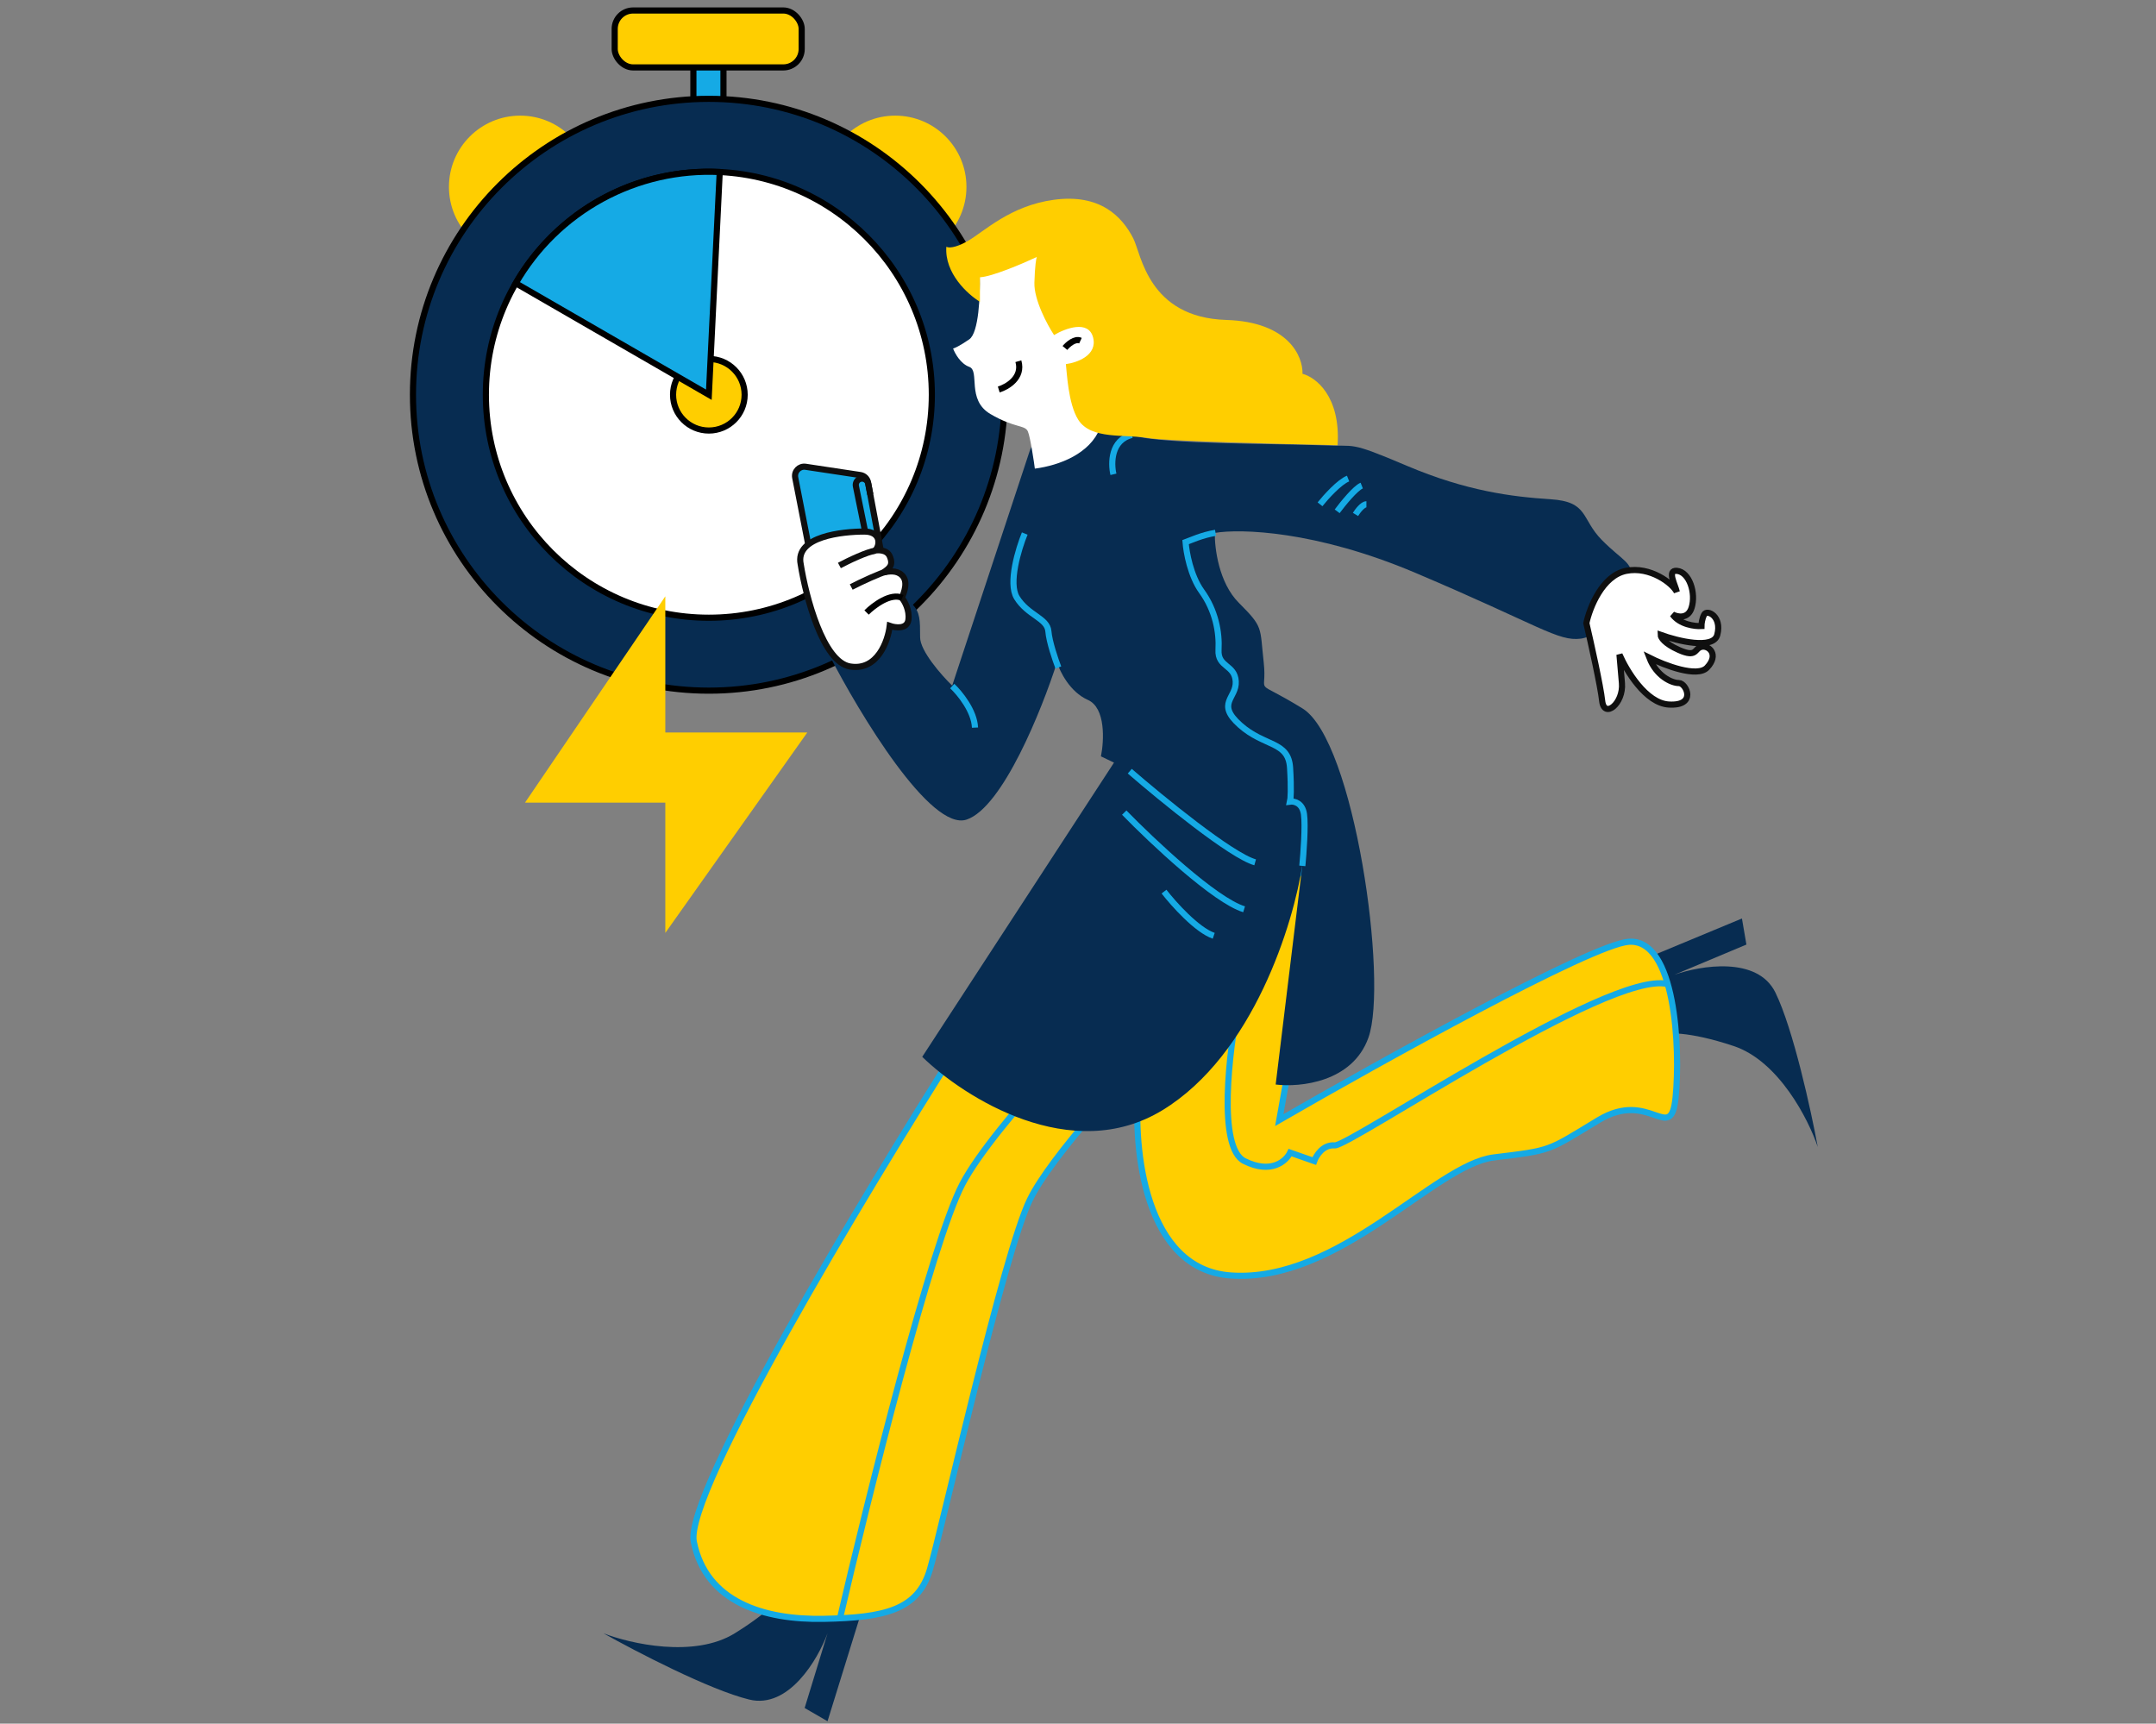 <?xml version="1.0" encoding="UTF-8"?> <svg xmlns="http://www.w3.org/2000/svg" width="703" height="562" viewBox="0 0 703 562" fill="none"><rect x="0" y="0" width="703" height="562" fill="#808080" stroke="none"/> <g clip-path="url(#clip0_335_302)"> <path d="M239.584 532.545C226.385 540.715 205.542 535.949 196.77 532.545C207.244 538.437 231.414 551.007 244.298 554.149C257.182 557.291 266.688 541.056 269.83 532.545L262.367 556.899L269.83 561.219L282.007 521.939L258.046 516.047C257.392 518.142 252.783 524.375 239.584 532.545Z" fill="#072C51"></path> <rect x="226.088" y="20.775" width="9.809" height="21.432" fill="#15AAE5" stroke="black" stroke-width="2"></rect> <rect x="200.43" y="3.418" width="60.975" height="18.564" rx="6" fill="#FFCE00" stroke="black" stroke-width="2"></rect> <circle cx="169.615" cy="60.931" r="23.227" fill="#FFCE00"></circle> <circle cx="291.898" cy="60.931" r="23.227" fill="#FFCE00"></circle> <circle cx="231.134" cy="128.706" r="96.482" fill="#072C51" stroke="black" stroke-width="2"></circle> <circle cx="231.133" cy="128.706" r="72.707" fill="white" stroke="black" stroke-width="2"></circle> <circle cx="231.134" cy="128.706" r="11.671" fill="#FFCE00" stroke="black" stroke-width="2"></circle> <path d="M168.167 92.352C174.849 80.778 184.593 71.269 196.327 64.871C208.06 58.473 221.331 55.433 234.68 56.085L231.133 128.706L168.167 92.352Z" fill="#15AAE5" stroke="black" stroke-width="2"></path> <path d="M226.228 502.692C223.085 486.98 282.006 389.042 311.859 342.036L380.207 337.323C368.292 349.369 342.734 376.996 335.821 391.136C327.179 408.813 307.146 498.371 303.218 511.726C299.29 525.082 288.292 527.438 268.652 527.831C249.012 528.224 230.157 522.332 226.228 502.692Z" fill="#FFCE00" stroke="#15AAE5" stroke-width="2"></path> <path d="M565.313 341.069C580.037 345.982 589.714 365.049 592.712 373.968C590.536 362.148 584.727 335.532 578.896 323.621C573.066 311.71 554.507 314.796 545.956 317.827L569.446 307.977L567.99 299.477L530.014 315.258L540.821 337.44C542.849 336.602 550.588 336.156 565.313 341.069Z" fill="#072C51"></path> <path d="M401.418 415.883C373.136 413.998 369.471 374.508 371.174 354.999L391.206 325.539L432.057 274.082L424.201 325.539L417.131 365.212C449.995 346.226 518.787 308.02 531.043 307.077C546.362 305.899 547.933 342.036 546.362 357.749C544.791 373.461 538.113 354.999 521.223 365.212C504.332 375.425 506.296 375.032 487.049 377.389C467.802 379.745 436.771 418.24 401.418 415.883Z" fill="#FFCE00" stroke="#15AAE5" stroke-width="2"></path> <path d="M273.758 528.224C282.924 488.813 303.769 405.199 313.824 386.03C323.88 366.861 363.579 325.932 382.171 307.863M403.775 327.503C400.764 342.691 396.941 374.168 405.739 378.567C414.538 382.966 419.356 378.567 420.666 375.817L428.522 378.567C429.176 376.734 431.429 373.146 435.199 373.461C439.913 373.853 524.365 316.504 543.612 320.825" stroke="#15AAE5" stroke-width="2"></path> <path d="M315.189 267.229C303.466 271.182 280.315 232.867 270.205 213.215C268.56 210.196 269.208 202.079 278.827 197.061C288.447 192.042 294.999 194.551 297.508 197.061C300.018 199.57 300.018 202.219 300.018 207.795C300.018 212.256 306.988 220.156 310.474 223.549L335.516 147.745C339.096 134.927 362.558 139.651 369.584 141.993C378.367 144.92 420.65 144.679 431.562 145.211C442.474 145.743 439.28 143.614 458.709 151.865C478.138 160.115 493.042 161.978 505.551 162.777C518.06 163.575 515.477 169.164 522.319 176.084C529.16 183.004 532.389 183.19 532.064 188.719C531.739 194.248 522.957 207.257 515.477 208.233C507.996 209.209 502.142 204.005 461.488 186.767C428.964 172.977 404.354 172.349 396.115 173.758C396.007 178.637 397.416 190.02 403.921 196.525C412.052 204.656 410.751 204.33 412.052 215.941C413.353 227.553 407.824 220.592 424.716 231C441.608 241.407 452.706 320.114 446.201 338.328C440.998 352.898 423.869 354.59 415.954 353.614L424.716 281.669C421.85 300.91 408.7 343.913 379.027 361.991C349.355 380.07 314.449 357.921 300.705 344.586L363.239 248.656L358.979 246.612C360.001 241.557 360.581 230.799 354.719 228.21C348.858 225.62 345.575 218.952 344.666 215.941C339.725 231.39 326.912 263.276 315.189 267.229Z" fill="#072C51"></path> <path d="M283.033 157.304L288.374 185.841L264.118 180.475L259.291 155.736C258.894 153.701 260.633 151.886 262.683 152.195L280.532 154.889C281.795 155.08 282.798 156.049 283.033 157.304Z" fill="#15AAE5" stroke="#0F0F0F" stroke-width="2"></path> <path d="M283.786 161.223L283.109 157.717C282.831 156.279 281.181 155.586 279.96 156.393V156.393C279.262 156.855 278.914 157.694 279.08 158.515L284.386 184.629" stroke="#0F0F0F" stroke-width="2"></path> <path d="M522.41 228.504C521.895 223.696 518.761 209.616 517.258 203.177C518.333 198.142 522.434 187.684 530.234 186.124C538.034 184.564 545.376 190.172 546.752 193.002C546.255 190.708 543.448 185.849 546.752 186.124C550.882 186.468 553.061 193.465 551.57 198.168C550.377 201.931 546.943 201.189 545.376 200.348C547.762 203.652 552.641 204.248 554.782 204.133C554.782 203.445 554.965 201.724 555.7 200.348C556.617 198.627 561.55 200.922 559.944 207.001C558.659 211.865 547.096 209.028 541.475 207.001C541.475 207.766 542.668 209.823 547.44 211.934C553.405 214.572 552.373 211.475 554.782 210.901C557.191 210.328 560.632 213.425 556.617 217.669C553.405 221.065 542.737 216.943 537.805 214.457C540.099 220.422 545.031 222.716 547.44 222.716C549.849 222.716 553.405 230.287 544.114 229.714C536.681 229.255 530.31 218.663 528.054 213.425C528.131 214.304 528.399 217.394 528.857 222.716C529.431 229.37 523.054 234.514 522.41 228.504Z" fill="white" stroke="#0F0F0F" stroke-width="2"></path> <path d="M277.21 217.319C268.322 215.886 262.754 194.501 261.081 183.987C259.174 174.816 274.91 173.315 281.809 173.315C287.329 173.315 287.055 177.804 285.357 179.502C286.088 179.367 289.122 179.091 290.112 181.37C291.469 184.493 289.714 185.379 288.14 186.627C289.848 186.278 292.316 185.871 294.055 187.52C296.205 189.559 294.836 193.075 294.055 194.919C294.951 195.994 296.635 198.933 296.205 202.087C295.775 205.241 291.964 204.715 290.112 204.058C289.515 209.076 286.098 218.753 277.21 217.319Z" fill="white" stroke="#0F0F0F" stroke-width="2"></path> <path d="M273.699 184.379C276.584 182.82 282.902 179.844 285.48 179.541M277.554 191.391C280.649 189.791 287.32 186.696 289.039 186.392" stroke="#0F0F0F" stroke-width="2"></path> <path d="M282.553 199.707C284.867 197.392 290.435 193.197 294.197 194.933" stroke="black" stroke-width="2"></path> <path d="M430.414 164.427C432.278 162.096 436.718 157.155 439.566 156.037M436.008 166.715C437.83 164.257 441.982 159.139 444.016 158.325M441.982 167.732C442.66 166.63 444.321 164.427 445.542 164.427" stroke="#15AAE5" stroke-width="2"></path> <path d="M310.496 223.693C312.874 225.928 317.686 231.767 317.914 237.245" stroke="#15AAE5" stroke-width="2"></path> <path d="M396.338 173.727C391.862 174.473 388.288 176.159 386.578 176.781C386.812 180.025 388.186 187.766 391.809 192.778C396.338 199.043 397.642 206.172 397.318 211.897C396.994 217.622 402.611 216.65 402.935 222.159C403.259 227.668 396.346 229.288 404.339 236.417C412.333 243.546 420.11 241.602 420.65 250.352C421.082 257.351 420.83 260.613 420.65 261.369C421.946 261.189 424.668 261.758 425.187 265.474C425.705 269.19 425.043 278.256 424.646 282.325" stroke="#15AAE5" stroke-width="2"></path> <path d="M368.379 251.448C378.765 260.453 401.483 279.005 409.264 281.166" stroke="#15AAE5" stroke-width="2"></path> <path d="M366.576 264.956C375.641 274.262 396.15 293.594 405.66 296.475M379.545 290.712C382.667 294.734 390.28 303.247 395.755 305.121" stroke="#15AAE5" stroke-width="2"></path> <path d="M334.134 173.965C332.078 178.99 328.685 190.204 331.563 194.864C335.162 200.688 341.499 201.545 341.842 205.827C342.116 209.254 344.126 215.135 345.096 217.647M363.053 154.654C362.203 151.063 362.22 143.468 369.082 141.814" stroke="#15AAE5" stroke-width="2"></path> <path d="M171.186 261.7L216.938 194.432V238.824H263.236L216.938 304.185V261.7H171.186Z" fill="#FFCE00"></path> <path d="M316.046 110.644C319.18 108.478 319.627 96.19 319.458 90.317C324.413 86.071 337.106 77.875 348.235 79.059C362.147 80.539 362.86 129.076 358.716 139.534C355.401 147.901 345.571 151.731 337.428 152.799C337.262 151.327 335.935 142.341 335.137 140.631C334.14 138.494 330.863 139.634 322.956 135.004C315.05 130.374 319.609 120.901 316.046 119.618C313.196 118.593 311.345 115.202 310.775 113.635C311.227 113.54 312.912 112.809 316.046 110.644Z" fill="white"></path> <path d="M308.572 80.44C307.941 89.123 315.61 96.029 319.523 98.397V90.405C323.39 90.247 333.501 85.932 338.072 83.795C337.875 84.255 337.441 86.577 337.283 92.181C337.125 97.785 341.493 105.896 343.696 109.25C347.314 107.08 354.924 104.199 356.424 110.039C357.924 115.88 351.129 118.262 347.544 118.722C347.873 121.221 348.252 131.545 351.567 136.833C355.711 143.444 366.784 141.513 374.184 142.796C380.104 143.822 417.958 144.802 436.145 145.164C437.171 129.141 428.943 122.965 424.7 121.879C424.897 116.288 420.201 104.948 399.836 104.317C374.381 103.528 372.112 82.808 369.546 77.776C365.926 70.674 358.798 63.072 343.598 65.147C329.313 67.097 320.905 75.507 315.577 78.565C311.315 81.012 309.131 80.835 308.572 80.44Z" fill="#FFCE00"></path> <path d="M325.66 127C328.438 126.156 333.606 123.13 332.059 117.773M347.239 113.457C348.181 112.316 350.513 110.242 352.299 111.076" stroke="black" stroke-width="2"></path> </g> <defs> <clipPath id="clip0_335_302"> <rect width="702" height="561" fill="white" transform="translate(0.5 0.219)"></rect> </clipPath> </defs> </svg> 